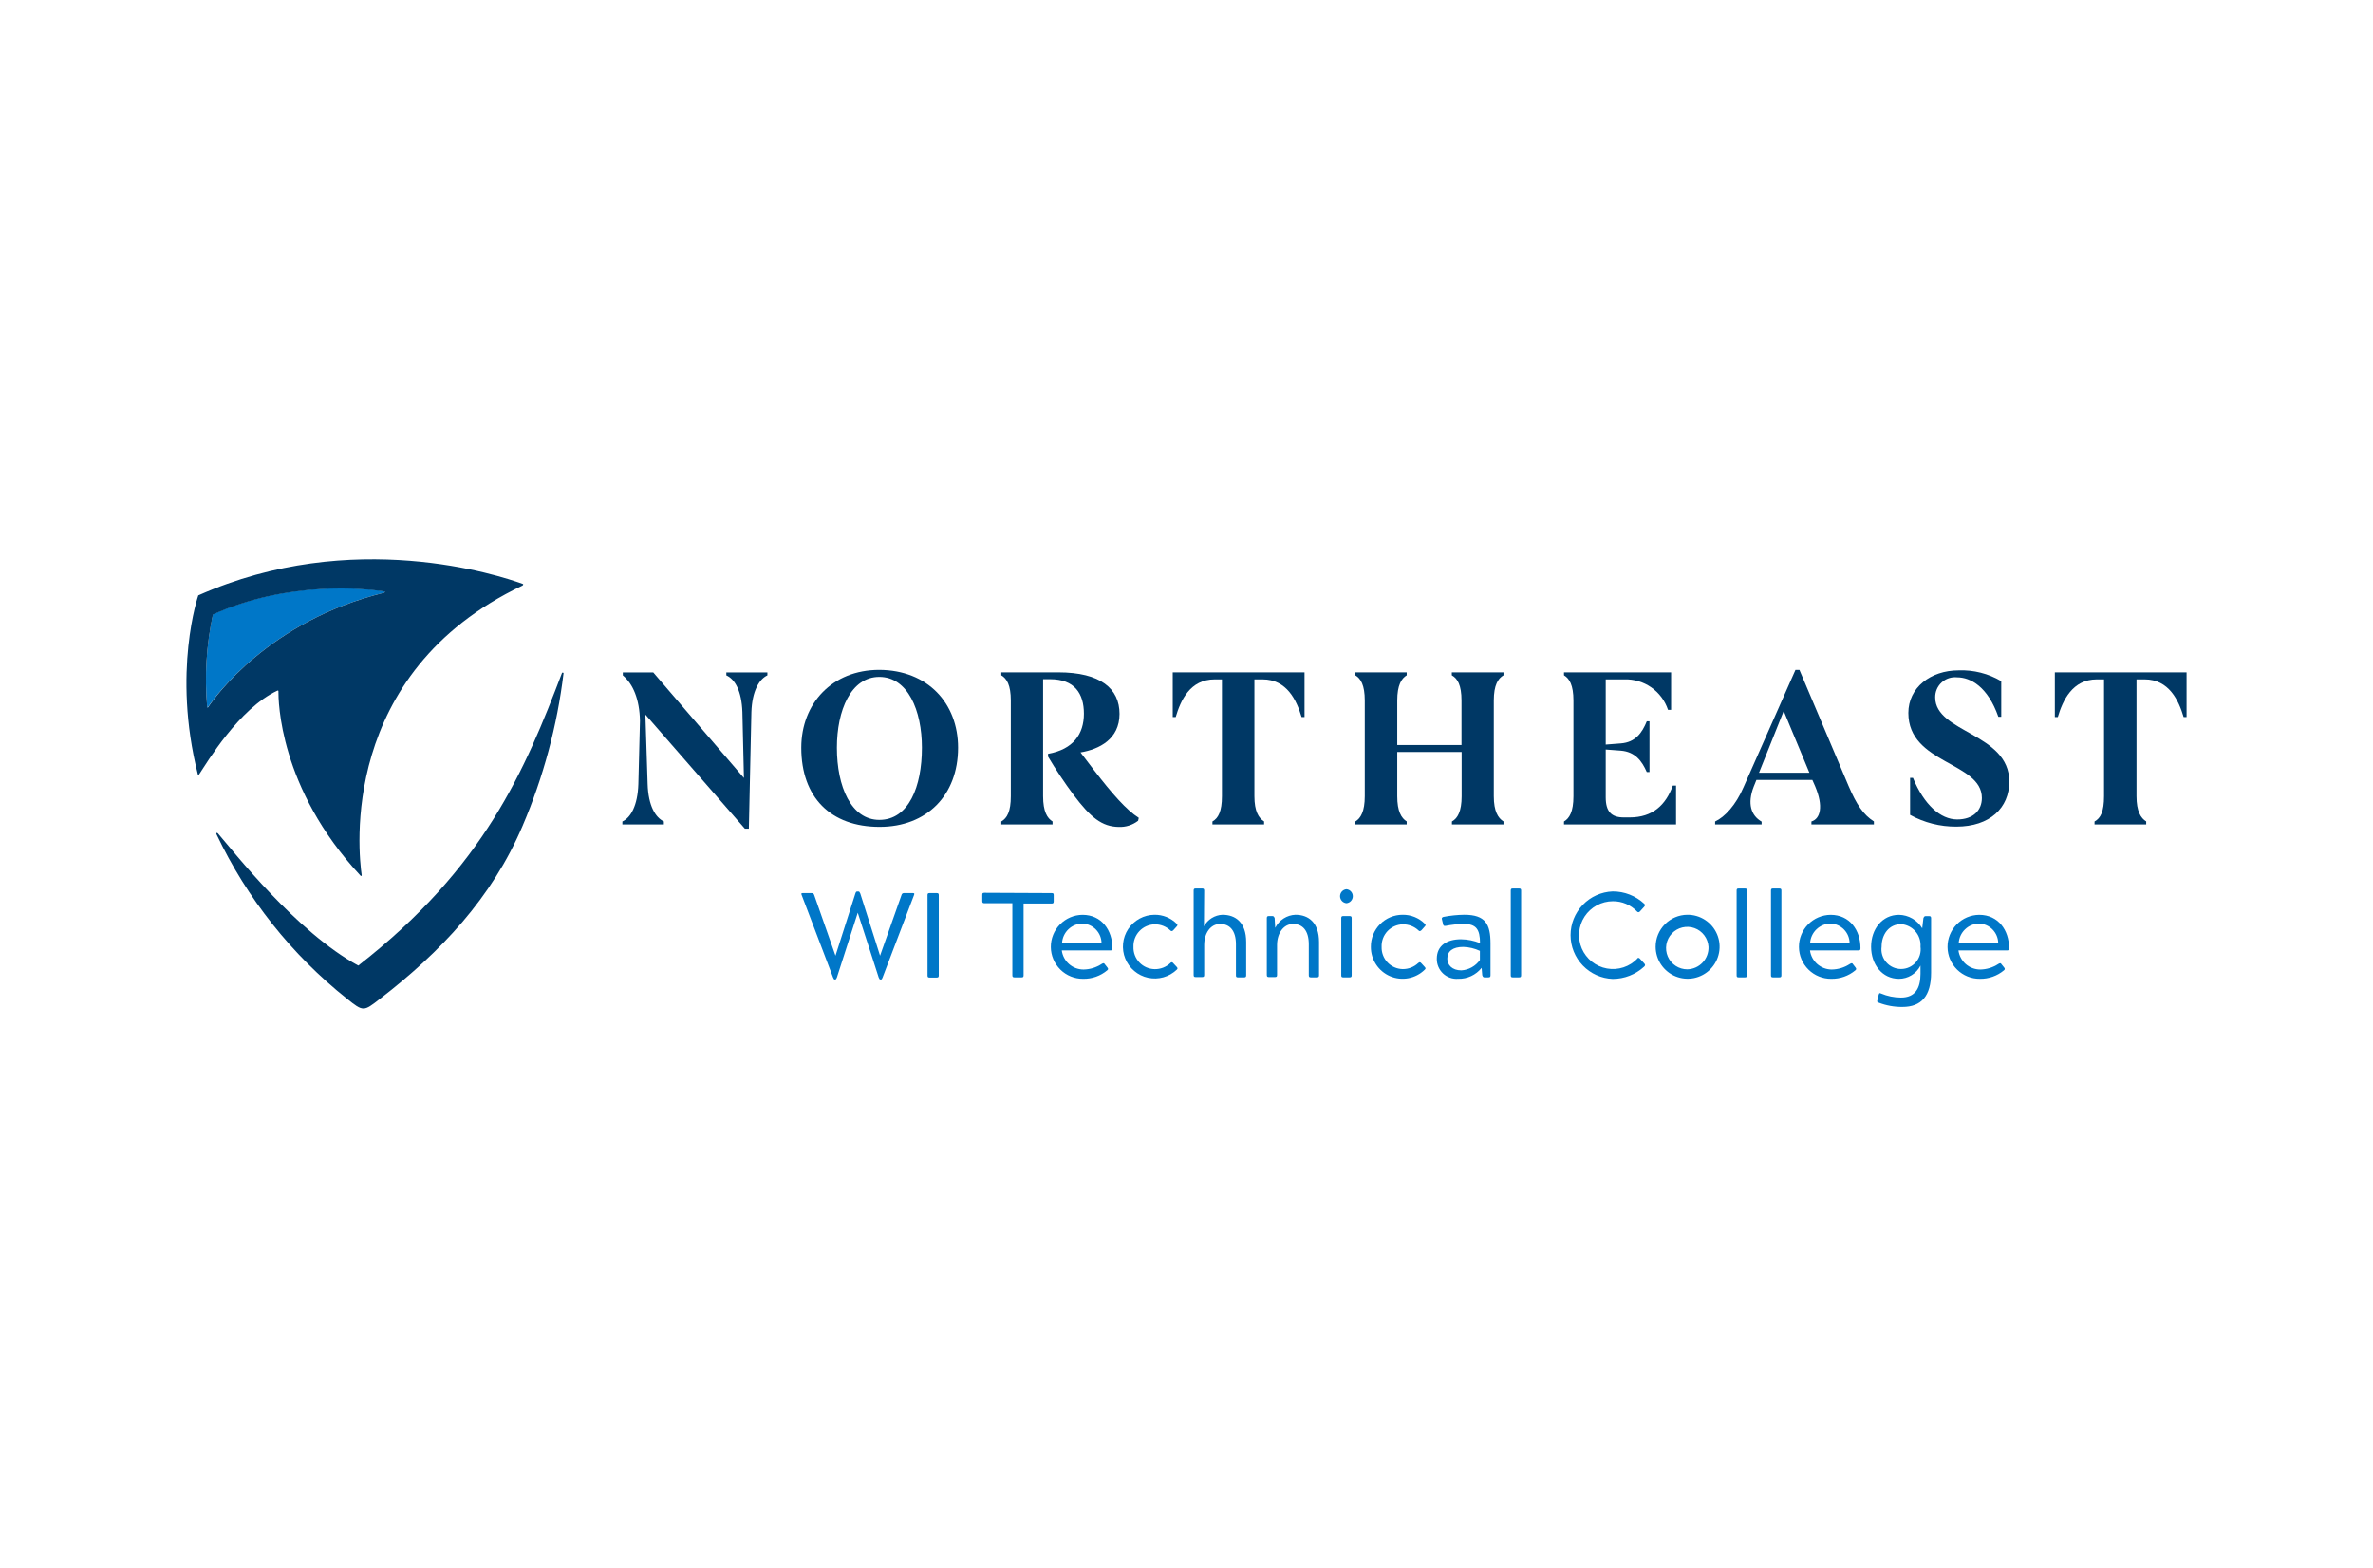 <svg width="280" height="185" viewBox="0 0 280 185" fill="none" xmlns="http://www.w3.org/2000/svg">
<path d="M45.255 69.744C43.07 69.423 33.958 68.462 25.122 72.483C24.35 76.07 24.122 79.753 24.445 83.409C24.445 83.452 24.51 83.503 24.561 83.409C25.348 82.25 31.765 73.284 45.255 69.955C45.445 69.911 45.481 69.795 45.255 69.744Z" fill="#0077C8"/>
<path d="M61.61 68.878C59.024 67.938 41.608 62.154 23.398 70.254C23.398 70.254 20.287 79.243 23.347 91.378C23.353 91.392 23.363 91.404 23.376 91.412C23.389 91.421 23.404 91.425 23.419 91.425C23.435 91.425 23.45 91.421 23.463 91.412C23.476 91.404 23.486 91.392 23.492 91.378L23.558 91.276C24.381 90.067 28.161 83.621 32.75 81.486C32.787 81.486 32.852 81.486 32.852 81.545C32.852 82.615 32.889 92.973 42.555 103.346C42.598 103.397 42.693 103.346 42.678 103.266C42.3 100.651 39.918 79.447 61.617 69.111C61.726 69.06 61.821 68.921 61.61 68.878ZM45.257 69.956C31.767 73.284 25.35 82.251 24.563 83.446C24.512 83.533 24.447 83.446 24.447 83.446C24.124 79.79 24.352 76.107 25.124 72.52C33.959 68.499 43.072 69.46 45.257 69.781C45.483 69.796 45.446 69.912 45.257 69.956Z" fill="#003865"/>
<path d="M66.315 79.403C61.945 90.868 57.159 102.341 42.278 113.937C34.994 110.003 27.564 100.476 25.728 98.356C25.619 98.218 25.466 98.254 25.561 98.473C29.144 106.018 34.403 112.645 40.938 117.848C42.875 119.4 42.897 119.371 44.849 117.848C51.937 112.393 58.048 105.961 61.661 97.453C64.117 91.705 65.746 85.638 66.497 79.432C66.49 79.415 66.479 79.4 66.464 79.389C66.45 79.378 66.432 79.371 66.414 79.368C66.396 79.365 66.377 79.366 66.36 79.373C66.343 79.379 66.327 79.389 66.315 79.403Z" fill="#003865"/>
<path d="M98.582 112.772L100.927 105.437C100.986 105.269 101.029 105.196 101.138 105.196H101.291C101.393 105.196 101.437 105.269 101.51 105.437L103.841 112.772L106.368 105.626C106.374 105.589 106.387 105.552 106.406 105.52C106.425 105.488 106.451 105.459 106.482 105.437C106.512 105.414 106.547 105.398 106.584 105.39C106.621 105.381 106.659 105.379 106.696 105.386H107.716C107.891 105.386 107.92 105.437 107.847 105.626L104.14 115.343C104.081 115.489 104.038 115.576 103.965 115.576H103.855C103.797 115.576 103.739 115.489 103.681 115.343L101.211 107.702L98.749 115.343C98.684 115.489 98.64 115.576 98.567 115.576H98.48C98.407 115.576 98.371 115.503 98.298 115.343L94.597 105.626C94.517 105.437 94.546 105.386 94.714 105.386H95.756C95.938 105.386 96.01 105.437 96.076 105.626L98.582 112.772Z" fill="#0077C8"/>
<path d="M109.443 105.626C109.443 105.437 109.502 105.386 109.684 105.386H110.514C110.711 105.386 110.769 105.437 110.769 105.626V115.095C110.769 115.299 110.711 115.35 110.514 115.35H109.684C109.502 115.35 109.443 115.299 109.443 115.095V105.626Z" fill="#0077C8"/>
<path d="M124.092 105.386C124.288 105.386 124.332 105.437 124.332 105.626V106.355C124.332 106.559 124.274 106.617 124.092 106.617H120.777V115.074C120.777 115.263 120.734 115.329 120.537 115.329H119.714C119.51 115.329 119.452 115.263 119.452 115.074V106.581H116.159C115.955 106.581 115.904 106.508 115.904 106.318V105.59C115.904 105.401 115.955 105.35 116.159 105.35L124.092 105.386Z" fill="#0077C8"/>
<path d="M129.976 111.293C129.969 110.69 129.731 110.114 129.31 109.683C128.89 109.252 128.32 108.999 127.718 108.976C127.099 108.986 126.506 109.231 126.06 109.661C125.614 110.091 125.347 110.674 125.314 111.293H129.976ZM130.654 114.148C130.77 114.294 130.785 114.381 130.654 114.49C129.856 115.161 128.841 115.518 127.798 115.496C126.798 115.504 125.834 115.115 125.121 114.414C124.407 113.712 124.001 112.756 123.992 111.755C123.984 110.754 124.373 109.791 125.074 109.078C125.776 108.364 126.732 107.958 127.733 107.949C129.991 107.949 131.258 109.77 131.258 111.883C131.258 112.087 131.214 112.152 131.011 112.152H125.285C125.366 112.773 125.67 113.344 126.141 113.758C126.611 114.172 127.215 114.401 127.842 114.403C128.606 114.393 129.351 114.166 129.991 113.747C130.078 113.704 130.129 113.66 130.187 113.66C130.246 113.66 130.289 113.66 130.348 113.762L130.654 114.148Z" fill="#0077C8"/>
<path d="M138.105 113.623C138.146 113.577 138.203 113.548 138.265 113.543C138.323 113.543 138.382 113.58 138.447 113.667L138.848 114.097C138.972 114.235 138.972 114.308 138.848 114.425C138.404 114.847 137.864 115.154 137.274 115.319C136.685 115.484 136.064 115.503 135.465 115.374C134.866 115.245 134.309 114.971 133.84 114.577C133.371 114.183 133.006 113.68 132.776 113.113C132.545 112.546 132.457 111.93 132.519 111.321C132.581 110.712 132.791 110.127 133.13 109.617C133.469 109.108 133.928 108.688 134.466 108.396C135.005 108.104 135.606 107.948 136.218 107.942C136.705 107.934 137.189 108.024 137.641 108.207C138.093 108.39 138.503 108.661 138.848 109.005C138.957 109.122 138.957 109.195 138.848 109.319L138.447 109.763C138.424 109.794 138.394 109.819 138.36 109.838C138.326 109.857 138.289 109.868 138.251 109.872C138.222 109.871 138.195 109.864 138.17 109.852C138.145 109.839 138.123 109.821 138.105 109.799C137.605 109.323 136.938 109.062 136.247 109.071C135.908 109.078 135.573 109.153 135.262 109.292C134.951 109.43 134.671 109.628 134.438 109.876C134.205 110.123 134.023 110.414 133.904 110.733C133.784 111.051 133.729 111.39 133.742 111.73C133.73 112.068 133.786 112.405 133.906 112.721C134.026 113.037 134.209 113.326 134.442 113.571C134.675 113.816 134.955 114.012 135.265 114.147C135.575 114.282 135.909 114.354 136.247 114.359C136.939 114.372 137.607 114.11 138.105 113.631" fill="#0077C8"/>
<path d="M142.06 109.304C142.276 108.908 142.591 108.574 142.974 108.335C143.356 108.097 143.795 107.961 144.245 107.942C145.782 107.942 147.042 108.838 147.042 111.169V115.073C147.042 115.262 146.984 115.328 146.802 115.328H146.074C145.884 115.328 145.833 115.277 145.833 115.073V111.431C145.833 109.807 145.105 109.027 143.969 109.027C142.832 109.027 142.089 110.12 142.089 111.511V115.037C142.089 115.226 142.038 115.291 141.849 115.291H141.084C140.902 115.291 140.844 115.24 140.844 115.037V105.087C140.844 104.897 140.902 104.839 141.084 104.839H141.849C142.024 104.839 142.089 104.897 142.089 105.087L142.06 109.304Z" fill="#0077C8"/>
<path d="M150.467 109.486C150.691 109.038 151.031 108.659 151.451 108.387C151.871 108.115 152.356 107.962 152.856 107.941C154.379 107.941 155.639 108.837 155.639 111.168V115.072C155.639 115.262 155.581 115.327 155.399 115.327H154.67C154.495 115.327 154.43 115.276 154.43 115.072V111.43C154.43 109.806 153.701 109.027 152.58 109.027C151.458 109.027 150.686 110.119 150.686 111.511V115.036C150.686 115.225 150.635 115.291 150.445 115.291H149.717C149.549 115.291 149.477 115.24 149.477 115.036V108.335C149.477 108.153 149.549 108.094 149.717 108.094H150.132C150.271 108.094 150.329 108.167 150.402 108.335L150.467 109.486Z" fill="#0077C8"/>
<path d="M158.26 108.336C158.26 108.154 158.318 108.095 158.5 108.095H159.229C159.433 108.095 159.491 108.154 159.491 108.336V115.073C159.491 115.277 159.433 115.328 159.229 115.328H158.5C158.318 115.328 158.26 115.277 158.26 115.073V108.336ZM158.872 104.927C159.078 104.946 159.269 105.042 159.408 105.194C159.547 105.347 159.625 105.547 159.625 105.753C159.625 105.96 159.547 106.16 159.408 106.313C159.269 106.465 159.078 106.561 158.872 106.58C158.666 106.561 158.475 106.465 158.336 106.313C158.196 106.16 158.119 105.96 158.119 105.753C158.119 105.547 158.196 105.347 158.336 105.194C158.475 105.042 158.666 104.946 158.872 104.927Z" fill="#0077C8"/>
<path d="M167.372 113.623C167.43 113.572 167.467 113.543 167.525 113.543C167.583 113.543 167.642 113.58 167.714 113.667L168.108 114.097C168.239 114.235 168.239 114.308 168.108 114.425C167.58 114.942 166.911 115.291 166.185 115.427C165.46 115.564 164.709 115.483 164.03 115.194C163.35 114.905 162.771 114.421 162.367 113.803C161.962 113.185 161.749 112.461 161.756 111.722C161.751 111.228 161.844 110.738 162.03 110.28C162.215 109.822 162.49 109.405 162.837 109.054C163.184 108.702 163.598 108.423 164.054 108.232C164.51 108.042 164.999 107.943 165.493 107.942C165.98 107.934 166.464 108.024 166.915 108.207C167.367 108.39 167.777 108.661 168.122 109.005C168.239 109.122 168.239 109.195 168.122 109.319L167.729 109.763C167.677 109.824 167.604 109.863 167.525 109.872C167.498 109.871 167.472 109.864 167.448 109.851C167.424 109.839 167.403 109.821 167.387 109.799C166.883 109.323 166.214 109.062 165.522 109.071C165.182 109.078 164.848 109.153 164.537 109.292C164.227 109.43 163.948 109.629 163.715 109.876C163.482 110.124 163.301 110.415 163.183 110.733C163.064 111.051 163.01 111.39 163.023 111.73C163.012 112.064 163.067 112.398 163.185 112.711C163.303 113.025 163.482 113.312 163.711 113.556C163.941 113.799 164.217 113.995 164.522 114.132C164.828 114.269 165.158 114.343 165.493 114.352C166.186 114.364 166.856 114.103 167.357 113.623" fill="#0077C8"/>
<path d="M170.774 113.128C170.774 113.856 171.342 114.504 172.434 114.504C172.867 114.476 173.287 114.351 173.665 114.139C174.043 113.928 174.369 113.634 174.62 113.281V112.203C174.005 111.916 173.338 111.757 172.66 111.736C171.4 111.736 170.774 112.261 170.774 113.128ZM170.475 109.26C170.344 109.26 170.3 109.18 170.271 109.019L170.147 108.51C170.089 108.327 170.147 108.255 170.315 108.196C171.126 108.038 171.95 107.952 172.777 107.941C175.275 107.941 175.873 109.049 175.873 111.35V115.072C175.873 115.262 175.814 115.327 175.632 115.327H175.151C175.02 115.327 174.962 115.262 174.897 115.072L174.824 114.206C174.493 114.621 174.07 114.954 173.588 115.178C173.106 115.401 172.579 115.51 172.048 115.495C171.725 115.52 171.4 115.478 171.093 115.37C170.787 115.263 170.507 115.092 170.27 114.87C170.034 114.648 169.846 114.379 169.72 114.08C169.593 113.781 169.53 113.459 169.535 113.135C169.535 111.569 170.73 110.833 172.391 110.833C173.16 110.844 173.921 110.997 174.634 111.285C174.634 109.653 174.168 109.027 172.733 109.027C172.012 109.037 171.292 109.112 170.584 109.253C170.553 109.259 170.521 109.259 170.49 109.253" fill="#0077C8"/>
<path d="M178.262 105.087C178.262 104.897 178.32 104.839 178.502 104.839H179.23C179.427 104.839 179.485 104.897 179.485 105.087V115.073C179.485 115.277 179.427 115.328 179.23 115.328H178.502C178.32 115.328 178.262 115.277 178.262 115.073V105.087Z" fill="#0077C8"/>
<path d="M193.173 113.114C193.192 113.09 193.215 113.069 193.241 113.054C193.267 113.039 193.296 113.03 193.326 113.026C193.364 113.031 193.401 113.045 193.433 113.065C193.466 113.085 193.494 113.111 193.516 113.143L194.011 113.682C194.135 113.827 194.149 113.908 194.011 114.053C192.997 114.989 191.668 115.509 190.289 115.51C188.954 115.46 187.69 114.894 186.763 113.932C185.836 112.969 185.318 111.685 185.318 110.349C185.318 109.013 185.836 107.729 186.763 106.767C187.69 105.804 188.954 105.239 190.289 105.189C191.67 105.183 193.001 105.704 194.011 106.645C194.135 106.776 194.12 106.849 194.011 106.988L193.508 107.541C193.487 107.571 193.46 107.595 193.429 107.612C193.397 107.63 193.362 107.641 193.326 107.643C193.294 107.641 193.262 107.632 193.234 107.617C193.205 107.602 193.179 107.581 193.159 107.556C192.792 107.169 192.349 106.861 191.857 106.653C191.366 106.445 190.837 106.341 190.303 106.347C189.642 106.349 188.991 106.515 188.41 106.831C187.829 107.146 187.335 107.601 186.972 108.154C186.61 108.707 186.39 109.342 186.333 110.001C186.276 110.66 186.383 111.323 186.645 111.93C186.907 112.537 187.316 113.07 187.834 113.481C188.353 113.891 188.965 114.167 189.617 114.283C190.268 114.399 190.938 114.351 191.566 114.145C192.194 113.938 192.762 113.579 193.217 113.099" fill="#0077C8"/>
<path d="M201.593 111.722C201.563 111.234 201.391 110.765 201.097 110.373C200.804 109.982 200.403 109.684 199.943 109.518C199.483 109.352 198.984 109.324 198.508 109.438C198.033 109.552 197.601 109.803 197.266 110.159C196.931 110.516 196.707 110.962 196.623 111.444C196.539 111.926 196.598 112.422 196.792 112.871C196.987 113.32 197.308 113.702 197.717 113.97C198.126 114.239 198.605 114.381 199.094 114.381C199.434 114.373 199.768 114.298 200.079 114.16C200.389 114.022 200.668 113.823 200.901 113.575C201.134 113.328 201.315 113.037 201.433 112.718C201.552 112.4 201.606 112.061 201.593 111.722ZM199.094 107.942C199.842 107.934 200.574 108.149 201.199 108.559C201.825 108.969 202.314 109.555 202.605 110.244C202.897 110.932 202.977 111.691 202.836 112.426C202.695 113.16 202.34 113.835 201.814 114.367C201.289 114.899 200.617 115.262 199.885 115.412C199.152 115.561 198.392 115.489 197.7 115.206C197.009 114.923 196.417 114.44 195.999 113.82C195.582 113.2 195.359 112.469 195.357 111.722C195.355 110.726 195.747 109.77 196.447 109.062C197.147 108.354 198.099 107.951 199.094 107.942Z" fill="#0077C8"/>
<path d="M204.912 105.087C204.912 104.897 204.963 104.839 205.152 104.839H205.881C206.078 104.839 206.136 104.897 206.136 105.087V115.073C206.136 115.277 206.078 115.328 205.881 115.328H205.152C204.963 115.328 204.912 115.277 204.912 115.073V105.087Z" fill="#0077C8"/>
<path d="M208.965 105.087C208.965 104.897 209.023 104.839 209.205 104.839H209.934C210.138 104.839 210.196 104.897 210.196 105.087V115.073C210.196 115.277 210.138 115.328 209.934 115.328H209.205C209.023 115.328 208.965 115.277 208.965 115.073V105.087Z" fill="#0077C8"/>
<path d="M218.244 111.293C218.239 110.69 218.001 110.113 217.58 109.681C217.16 109.249 216.588 108.997 215.986 108.976C215.367 108.988 214.776 109.233 214.33 109.663C213.884 110.092 213.617 110.675 213.582 111.293H218.244ZM218.929 114.148C219.045 114.294 219.053 114.381 218.929 114.49C218.129 115.159 217.115 115.516 216.073 115.496C215.073 115.505 214.109 115.117 213.395 114.416C212.68 113.715 212.274 112.759 212.264 111.759C212.254 110.758 212.642 109.795 213.343 109.08C214.044 108.366 215 107.959 216.001 107.949C218.259 107.949 219.526 109.77 219.526 111.883C219.526 112.087 219.482 112.152 219.286 112.152H213.568C213.651 112.774 213.956 113.345 214.427 113.759C214.899 114.172 215.504 114.401 216.132 114.403C216.893 114.393 217.636 114.165 218.273 113.747C218.335 113.705 218.404 113.675 218.477 113.66C218.528 113.66 218.572 113.66 218.63 113.762L218.929 114.148Z" fill="#0077C8"/>
<path d="M222.018 111.708C221.972 112.036 221.998 112.369 222.092 112.687C222.187 113.004 222.348 113.297 222.566 113.547C222.783 113.796 223.051 113.996 223.353 114.134C223.654 114.271 223.981 114.342 224.312 114.342C224.643 114.342 224.97 114.271 225.272 114.134C225.573 113.996 225.841 113.796 226.059 113.547C226.276 113.297 226.437 113.004 226.532 112.687C226.626 112.369 226.652 112.036 226.607 111.708C226.655 111.052 226.441 110.404 226.012 109.906C225.584 109.407 224.975 109.099 224.319 109.049C222.928 109.049 222.018 110.215 222.018 111.708ZM226.607 113.937C226.368 114.406 226.004 114.799 225.555 115.074C225.107 115.349 224.591 115.495 224.064 115.496C222.076 115.496 220.779 113.791 220.779 111.715C220.779 109.639 222.09 107.949 224.064 107.949C224.619 107.958 225.163 108.109 225.643 108.387C226.124 108.665 226.526 109.061 226.81 109.537L226.949 108.343C227.022 108.175 227.073 108.102 227.218 108.102H227.619C227.787 108.102 227.859 108.16 227.859 108.343V114.767C227.859 117.542 226.694 118.817 224.487 118.817C223.521 118.83 222.561 118.657 221.661 118.307C221.493 118.234 221.464 118.198 221.522 118.023L221.675 117.368C221.719 117.244 221.748 117.185 221.821 117.185C221.865 117.191 221.907 117.206 221.945 117.229C222.692 117.545 223.494 117.708 224.305 117.71C225.98 117.71 226.607 116.617 226.607 114.913V113.937Z" fill="#0077C8"/>
<path d="M235.777 111.293C235.77 110.69 235.532 110.114 235.111 109.683C234.691 109.252 234.121 108.999 233.519 108.976C232.9 108.988 232.309 109.233 231.863 109.663C231.417 110.092 231.15 110.675 231.115 111.293H235.777ZM236.462 114.148C236.579 114.294 236.586 114.381 236.462 114.49C235.663 115.159 234.648 115.516 233.607 115.496C232.606 115.505 231.642 115.117 230.928 114.416C230.214 113.715 229.807 112.759 229.797 111.759C229.787 110.758 230.176 109.795 230.876 109.08C231.577 108.366 232.533 107.959 233.534 107.949C235.792 107.949 237.059 109.77 237.059 111.883C237.059 112.087 237.016 112.152 236.819 112.152H231.086C231.169 112.774 231.475 113.345 231.946 113.759C232.417 114.172 233.023 114.401 233.65 114.403C234.412 114.393 235.155 114.165 235.792 113.747C235.853 113.705 235.923 113.675 235.996 113.66C236.047 113.66 236.09 113.66 236.149 113.762L236.462 114.148Z" fill="#0077C8"/>
<path d="M88.362 97.781H87.889L76.154 84.32L76.417 92.514C76.497 95.093 77.349 96.477 78.332 96.928V97.285H73.438V96.936C74.421 96.484 75.244 95.049 75.324 92.522L75.513 85.07C75.463 82.491 74.69 80.7 73.489 79.694V79.345H77.079L87.78 91.8L87.598 84.007C87.51 81.53 86.716 80.146 85.704 79.694V79.345H90.548V79.694C89.564 80.146 88.741 81.581 88.661 84.028L88.362 97.781Z" fill="#003865"/>
<path d="M94.547 88.231C94.547 83.016 98.189 79.046 103.754 79.046C109.472 79.075 113.048 82.987 113.048 88.231C113.048 93.847 109.348 97.569 103.79 97.569C98.007 97.569 94.547 94.08 94.547 88.231ZM108.78 88.231C108.78 83.81 107.105 79.876 103.754 79.876C100.403 79.876 98.75 83.81 98.75 88.231C98.75 92.805 100.425 96.746 103.754 96.746C107.221 96.746 108.78 92.835 108.78 88.231Z" fill="#003865"/>
<path d="M126.671 93.79C125.591 92.337 124.587 90.829 123.662 89.273V88.953C126.642 88.421 127.895 86.615 127.895 84.218C127.895 81.822 126.78 80.146 123.903 80.146H123.08V93.95C123.08 95.785 123.582 96.557 124.194 96.929V97.286H118.148V96.936C118.84 96.543 119.27 95.742 119.27 93.957V82.667C119.27 80.831 118.789 80.059 118.148 79.688V79.338H124.857C129.861 79.338 132.097 81.254 132.097 84.24C132.097 87.227 129.701 88.414 127.494 88.785L129.075 90.861C131.223 93.658 132.906 95.574 134.37 96.506L134.29 96.849C133.636 97.357 132.823 97.615 131.995 97.577C130.021 97.541 128.696 96.477 126.671 93.79Z" fill="#003865"/>
<path d="M153.928 79.338V84.612H153.579C152.996 82.645 151.852 80.168 148.975 80.168H148.014V93.95C148.014 95.734 148.516 96.535 149.157 96.929V97.286H143.061V96.936C143.753 96.543 144.182 95.742 144.182 93.957V80.168H143.33C140.416 80.168 139.309 82.645 138.727 84.612H138.377V79.338H153.928Z" fill="#003865"/>
<path d="M177.404 79.688C176.763 80.059 176.26 80.831 176.26 82.667V93.95C176.26 95.734 176.763 96.535 177.404 96.929V97.286H171.321V96.936C171.992 96.565 172.465 95.742 172.465 93.957V88.734H164.868V93.95C164.868 95.734 165.348 96.535 165.982 96.929V97.286H159.922V96.936C160.556 96.565 161.036 95.742 161.036 93.957V82.667C161.036 80.831 160.556 80.059 159.922 79.688V79.338H165.982V79.688C165.37 80.059 164.868 80.831 164.868 82.667V87.911H172.45V82.667C172.45 80.831 171.977 80.059 171.307 79.688V79.338H177.404V79.688Z" fill="#003865"/>
<path d="M197.764 92.697V97.286H184.543V96.936C185.177 96.565 185.657 95.793 185.657 93.957V82.667C185.657 80.831 185.177 80.059 184.543 79.688V79.338H197.181V83.759H196.817C196.459 82.683 195.762 81.752 194.831 81.105C193.901 80.458 192.785 80.129 191.652 80.168H189.467V87.86L191.252 87.722C192.956 87.591 193.75 86.498 194.311 85.114H194.631V91.102H194.311C193.728 89.776 192.927 88.705 191.222 88.574L189.467 88.443V94.081C189.467 95.763 190.137 96.455 191.594 96.455H192.286C195.003 96.455 196.547 94.999 197.385 92.697H197.764Z" fill="#003865"/>
<path d="M218.101 92.696C219.063 94.961 219.886 96.156 221.11 96.928V97.285H213.738V96.935C214.78 96.622 215.195 95.18 214.168 92.761L213.847 92.033H207.248L206.928 92.827C206.155 94.823 206.607 96.236 207.86 96.95V97.285H202.375V96.935C203.519 96.403 204.822 94.998 205.726 92.892L211.852 79.053H212.325L218.101 92.696ZM213.498 91.181L210.468 83.897L207.554 91.181H213.498Z" fill="#003865"/>
<path d="M230.936 96.695C232.822 96.695 233.849 95.624 233.849 94.16C233.849 89.906 225.174 90.169 225.174 84.13C225.174 81.151 227.782 79.104 231.11 79.104C232.873 79.038 234.618 79.48 236.136 80.379V84.582H235.794C234.541 81.02 232.516 79.927 230.921 79.927C230.592 79.893 230.259 79.929 229.945 80.033C229.631 80.137 229.343 80.307 229.099 80.531C228.855 80.754 228.662 81.027 228.531 81.331C228.401 81.635 228.337 81.964 228.342 82.295C228.342 86.476 237.083 86.498 237.083 92.223C237.083 95.304 234.825 97.54 230.834 97.54C228.927 97.553 227.048 97.076 225.378 96.156V91.786H225.72C227.024 94.962 228.969 96.695 230.936 96.695Z" fill="#003865"/>
<path d="M258.003 79.338V84.612H257.654C257.071 82.645 255.927 80.168 253.05 80.168H252.096V93.95C252.096 95.734 252.598 96.535 253.239 96.929V97.286H247.143V96.936C247.871 96.543 248.264 95.742 248.264 93.957V80.168H247.412C244.535 80.168 243.391 82.645 242.809 84.612H242.459V79.338H258.003Z" fill="#003865"/>
</svg>
